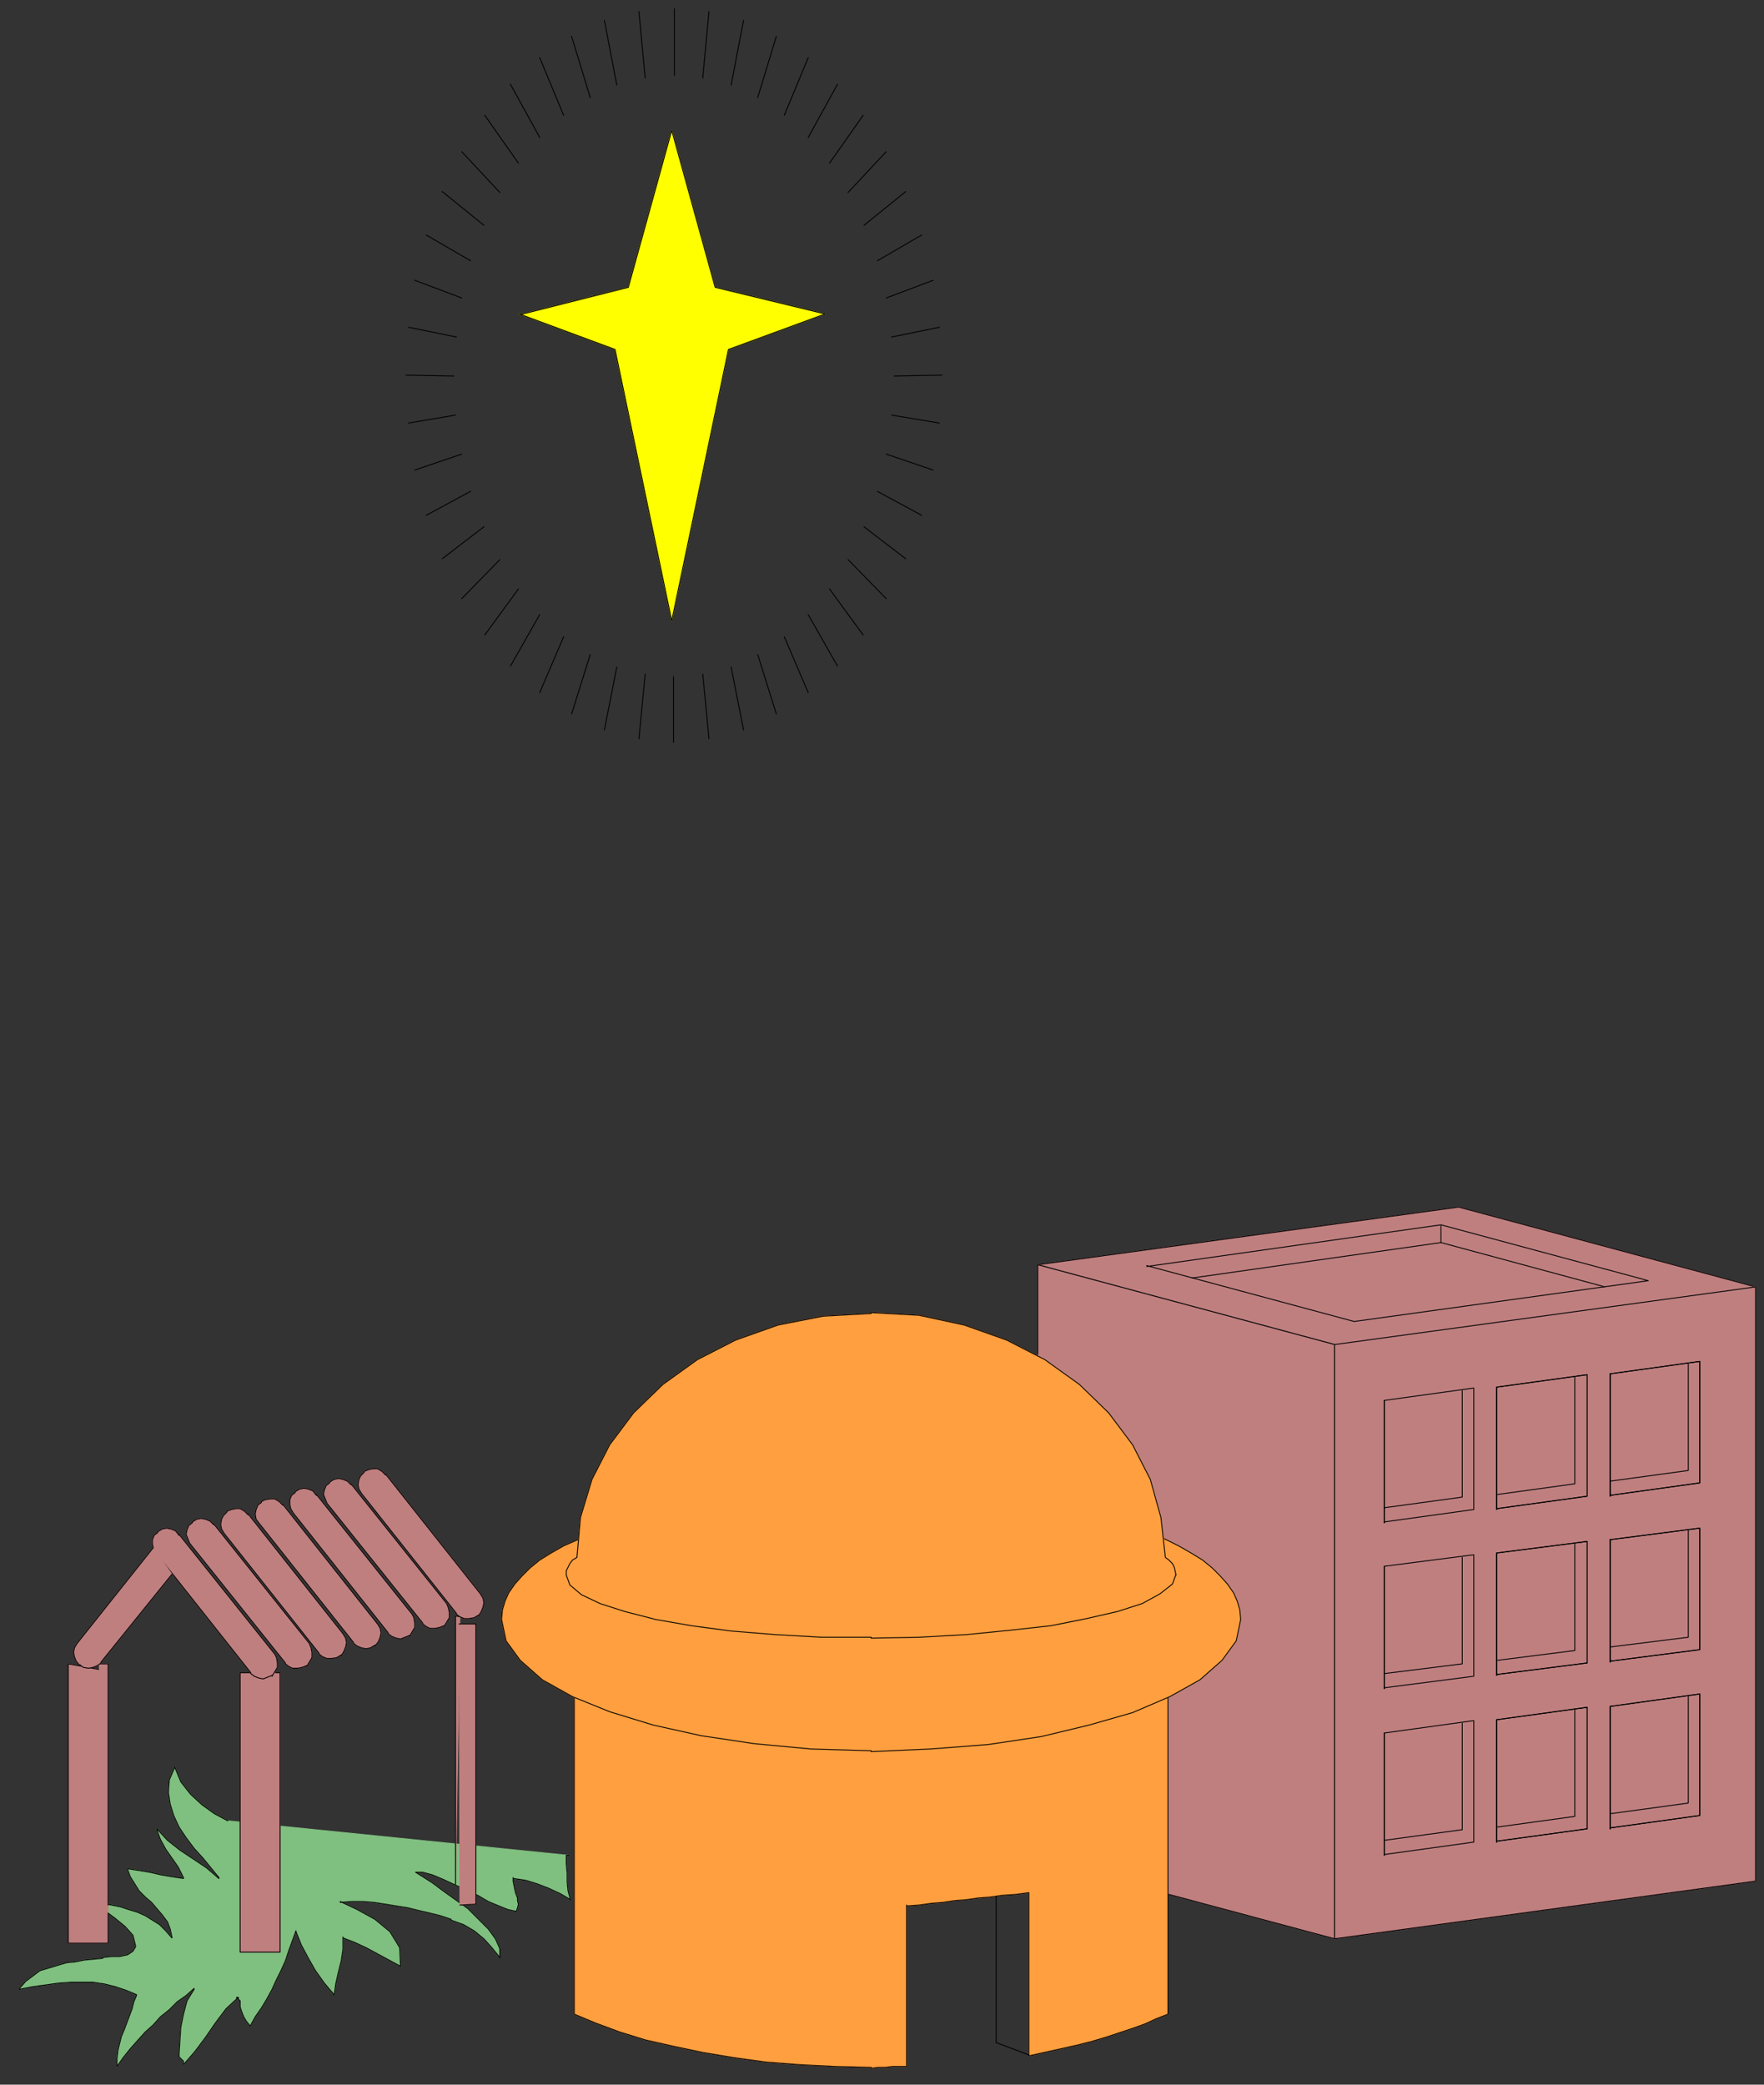 <?xml version="1.0" encoding="UTF-8" standalone="no"?>
<svg
   xmlns:dc="http://purl.org/dc/elements/1.1/"
   xmlns:cc="http://creativecommons.org/ns#"
   xmlns:rdf="http://www.w3.org/1999/02/22-rdf-syntax-ns#"
   xmlns:svg="http://www.w3.org/2000/svg"
   xmlns="http://www.w3.org/2000/svg"
   xmlns:sodipodi="http://sodipodi.sourceforge.net/DTD/sodipodi-0.dtd"
   xmlns:inkscape="http://www.inkscape.org/namespaces/inkscape"
   version="1.0"
   width="69.85mm"
   height="82.55mm"
   id="svg271"
   sodipodi:docname="N21427.WMF">
  <rect width="100%" height="100%" fill="#333333" stroke="none"/>
  <sodipodi:namedview
     pagecolor="#ffffff"
     bordercolor="#666666"
     borderopacity="1"
     objecttolerance="10"
     gridtolerance="10"
     guidetolerance="10"
     inkscape:pageopacity="0"
     inkscape:pageshadow="2"
     inkscape:window-width="640"
     inkscape:window-height="480"
     id="namedview273" />
  <defs
     id="defs3">
    <pattern
       id="WMFhbasepattern"
       patternUnits="userSpaceOnUse"
       width="6"
       height="6"
       x="0"
       y="0" />
  </defs>
  <path
     style="fill:#7fbf7f;fill-rule:evenodd;fill-opacity:1;stroke:#7fbf7f;stroke-width:0.133px;stroke-linecap:round;stroke-linejoin:round;stroke-miterlimit:4;stroke-dasharray:none;stroke-opacity:1;"
     d="  M 34.086,272.51   L 32.096,271.448   L 30.24,270.121   L 28.515,268.528   L 27.056,266.67   L 26.128,264.413   L 26.128,264.546   L 25.332,266.404   L 25.2,268.263   L 25.465,269.988   L 25.995,271.714   L 26.791,273.439   L 27.852,275.032   L 29.046,276.625   L 30.372,278.085   L 31.566,279.545   L 32.76,281.005   L 32.76,281.138   L 30.903,279.545   L 28.913,278.218   L 26.924,276.891   L 25.067,275.43   L 23.475,273.705   L 23.475,273.838   L 24.006,275.298   L 24.802,276.758   L 25.73,278.085   L 26.659,279.413   L 27.454,281.005   L 27.454,281.138   L 25.73,280.873   L 24.139,280.607   L 22.414,280.209   L 20.823,279.944   L 19.099,279.678   L 19.099,279.811   L 19.497,280.873   L 20.16,281.935   L 20.823,282.997   L 21.751,283.926   L 22.68,284.722   L 23.475,285.651   L 24.271,286.58   L 25.067,287.642   L 25.465,288.704   L 25.73,289.899   L 25.73,290.032   L 24.802,288.97   L 23.873,288.041   L 22.812,287.377   L 21.751,286.713   L 20.558,286.182   L 19.231,285.784   L 18.038,285.386   L 16.711,285.12   L 15.385,284.855   L 14.191,284.589   L 14.191,284.722   L 15.65,285.917   L 17.242,287.111   L 18.701,288.306   L 19.894,289.633   L 20.292,291.226   L 20.292,291.359   L 19.894,292.023   L 19.099,292.554   L 17.905,292.819   L 16.711,292.819   L 15.385,292.952   L 15.385,293.085   L 14.059,293.217   L 12.6,293.35   L 11.274,293.616   L 9.947,293.748   L 8.621,294.147   L 7.295,294.545   L 5.968,294.943   L 4.907,295.739   L 3.846,296.536   L 2.918,297.598   L 2.918,297.73   L 4.907,297.332   L 6.897,297.067   L 8.754,296.801   L 10.61,296.669   L 12.335,296.669   L 13.926,296.669   L 15.65,296.934   L 17.242,297.332   L 18.833,297.863   L 20.425,298.527   L 20.425,298.66   L 20.027,299.589   L 19.762,300.651   L 19.364,301.713   L 18.966,302.774   L 18.568,303.836   L 18.17,304.765   L 17.905,305.827   L 17.64,306.889   L 17.507,308.084   L 17.507,309.146   L 17.507,309.279   L 18.436,307.951   L 19.497,306.624   L 20.558,305.429   L 21.751,304.102   L 22.945,303.04   L 24.006,301.845   L 25.332,300.783   L 26.526,299.589   L 27.852,298.66   L 29.046,297.598   L 29.046,297.73   L 27.985,299.456   L 27.454,301.447   L 27.056,303.438   L 26.924,305.429   L 26.791,307.553   L 26.791,307.686   L 26.791,307.818   L 27.056,308.084   L 27.189,308.217   L 27.454,308.482   L 27.454,308.88   L 27.454,309.013   L 29.179,307.022   L 30.77,304.898   L 32.229,302.774   L 33.821,300.651   L 35.677,298.925   L 35.677,299.058   L 35.545,298.925   L 35.545,298.925   L 35.545,298.925   L 35.412,298.925   L 35.412,298.925   L 35.412,299.058   L 35.545,299.058   L 35.677,299.191   L 35.81,299.323   L 35.943,299.456   L 35.943,299.589   L 35.943,299.721   L 35.943,300.385   L 36.208,301.182   L 36.473,301.845   L 36.871,302.509   L 37.402,303.173   L 37.402,303.305   L 38.197,301.845   L 39.126,300.518   L 39.922,299.191   L 40.717,297.73   L 41.381,296.27   L 42.044,294.943   L 42.707,293.483   L 43.237,291.89   L 43.768,290.43   L 44.298,288.97   L 44.298,289.102   L 45.094,291.094   L 46.155,293.085   L 47.216,294.943   L 48.543,296.801   L 50.001,298.527   L 50.001,298.66   L 50.267,296.801   L 50.665,295.076   L 51.062,293.483   L 51.328,291.757   L 51.328,289.899   L 51.328,290.032   L 53.052,290.695   L 54.776,291.492   L 56.5,292.421   L 58.224,293.35   L 59.949,294.279   L 59.949,294.412   L 59.816,291.492   L 58.357,289.102   L 56.102,287.244   L 53.45,285.784   L 50.93,284.589   L 50.93,284.722   L 52.654,284.589   L 54.246,284.589   L 55.97,284.722   L 57.694,284.988   L 59.286,285.253   L 61.01,285.519   L 62.601,285.917   L 64.325,286.315   L 65.917,286.713   L 67.509,287.244   L 67.509,287.377   L 69.365,288.041   L 70.957,288.97   L 72.416,290.164   L 73.61,291.492   L 74.803,292.952   L 74.803,293.085   L 74.803,291.624   L 74.14,290.164   L 73.079,288.704   L 71.62,287.244   L 70.029,285.651   L 68.172,284.324   L 66.315,282.997   L 64.723,281.802   L 63.264,280.873   L 62.203,280.209   L 62.203,280.209   L 63.264,280.209   L 64.723,280.607   L 66.315,281.271   L 68.039,282.067   L 69.763,282.864   L 71.487,283.66   L 73.079,284.589   L 74.671,285.253   L 75.997,285.784   L 77.191,286.05   L 77.191,286.182   L 77.323,285.917   L 77.456,285.519   L 77.588,284.988   L 77.456,284.457   L 77.456,283.926   L 77.456,284.058   L 77.191,283.395   L 77.058,282.864   L 76.925,282.2   L 76.793,281.536   L 76.793,281.005   L 76.793,281.138   L 78.649,281.404   L 80.374,281.935   L 82.098,282.598   L 83.822,283.395   L 85.414,284.324   L 85.414,284.457   L 85.016,282.997   L 84.883,281.669   L 84.883,280.342   L 84.75,279.014   L 84.75,277.687   L 84.75,277.82   L 84.75,277.687   L 84.883,277.687   L 85.016,277.687   L 85.016,277.687   L 85.148,277.687  z "
     id="path5" />
  <path
     style="fill:none;stroke:#000000;stroke-width:0.133px;stroke-linecap:round;stroke-linejoin:round;stroke-miterlimit:4;stroke-dasharray:none;stroke-opacity:1;"
     d="  M 34.086,272.51   L 32.096,271.448   L 30.24,270.121   L 28.515,268.528   L 27.056,266.67   L 26.128,264.413   L 26.128,264.546   L 25.332,266.404   L 25.2,268.263   L 25.465,269.988   L 25.995,271.714   L 26.791,273.439   L 27.852,275.032   L 29.046,276.625   L 30.372,278.085   L 31.566,279.545   L 32.76,281.005   L 32.76,281.138   L 30.903,279.545   L 28.913,278.218   L 26.924,276.891   L 25.067,275.43   L 23.475,273.705   L 23.475,273.838   L 24.006,275.298   L 24.802,276.758   L 25.73,278.085   L 26.659,279.413   L 27.454,281.005   L 27.454,281.138   L 25.73,280.873   L 24.139,280.607   L 22.414,280.209   L 20.823,279.944   L 19.099,279.678   L 19.099,279.811   L 19.497,280.873   L 20.16,281.935   L 20.823,282.997   L 21.751,283.926   L 22.68,284.722   L 23.475,285.651   L 24.271,286.58   L 25.067,287.642   L 25.465,288.704   L 25.73,289.899   L 25.73,290.032   L 24.802,288.97   L 23.873,288.041   L 22.812,287.377   L 21.751,286.713   L 20.558,286.182   L 19.231,285.784   L 18.038,285.386   L 16.711,285.12   L 15.385,284.855   L 14.191,284.589   L 14.191,284.722   L 15.65,285.917   L 17.242,287.111   L 18.701,288.306   L 19.894,289.633   L 20.292,291.226   L 20.292,291.359   L 19.894,292.023   L 19.099,292.554   L 17.905,292.819   L 16.711,292.819   L 15.385,292.952   L 15.385,293.085   L 14.059,293.217   L 12.6,293.35   L 11.274,293.616   L 9.947,293.748   L 8.621,294.147   L 7.295,294.545   L 5.968,294.943   L 4.907,295.739   L 3.846,296.536   L 2.918,297.598   L 2.918,297.73   L 4.907,297.332   L 6.897,297.067   L 8.754,296.801   L 10.61,296.669   L 12.335,296.669   L 13.926,296.669   L 15.65,296.934   L 17.242,297.332   L 18.833,297.863   L 20.425,298.527   L 20.425,298.66   L 20.027,299.589   L 19.762,300.651   L 19.364,301.713   L 18.966,302.774   L 18.568,303.836   L 18.17,304.765   L 17.905,305.827   L 17.64,306.889   L 17.507,308.084   L 17.507,309.146   L 17.507,309.279   L 18.436,307.951   L 19.497,306.624   L 20.558,305.429   L 21.751,304.102   L 22.945,303.04   L 24.006,301.845   L 25.332,300.783   L 26.526,299.589   L 27.852,298.66   L 29.046,297.598   L 29.046,297.73   L 27.985,299.456   L 27.454,301.447   L 27.056,303.438   L 26.924,305.429   L 26.791,307.553   L 26.791,307.686   L 26.791,307.818   L 27.056,308.084   L 27.189,308.217   L 27.454,308.482   L 27.454,308.88   L 27.454,309.013   L 29.179,307.022   L 30.77,304.898   L 32.229,302.774   L 33.821,300.651   L 35.677,298.925   L 35.677,299.058   L 35.545,298.925   L 35.545,298.925   L 35.545,298.925   L 35.412,298.925   L 35.412,298.925   L 35.412,299.058   L 35.545,299.058   L 35.677,299.191   L 35.81,299.323   L 35.943,299.456   L 35.943,299.589   L 35.943,299.721   L 35.943,300.385   L 36.208,301.182   L 36.473,301.845   L 36.871,302.509   L 37.402,303.173   L 37.402,303.305   L 38.197,301.845   L 39.126,300.518   L 39.922,299.191   L 40.717,297.73   L 41.381,296.27   L 42.044,294.943   L 42.707,293.483   L 43.237,291.89   L 43.768,290.43   L 44.298,288.97   L 44.298,289.102   L 45.094,291.094   L 46.155,293.085   L 47.216,294.943   L 48.543,296.801   L 50.001,298.527   L 50.001,298.66   L 50.267,296.801   L 50.665,295.076   L 51.062,293.483   L 51.328,291.757   L 51.328,289.899   L 51.328,290.032   L 53.052,290.695   L 54.776,291.492   L 56.5,292.421   L 58.224,293.35   L 59.949,294.279   L 59.949,294.412   L 59.816,291.492   L 58.357,289.102   L 56.102,287.244   L 53.45,285.784   L 50.93,284.589   L 50.93,284.722   L 52.654,284.589   L 54.246,284.589   L 55.97,284.722   L 57.694,284.988   L 59.286,285.253   L 61.01,285.519   L 62.601,285.917   L 64.325,286.315   L 65.917,286.713   L 67.509,287.244   L 67.509,287.377   L 69.365,288.041   L 70.957,288.97   L 72.416,290.164   L 73.61,291.492   L 74.803,292.952   L 74.803,293.085   L 74.803,291.624   L 74.14,290.164   L 73.079,288.704   L 71.62,287.244   L 70.029,285.651   L 68.172,284.324   L 66.315,282.997   L 64.723,281.802   L 63.264,280.873   L 62.203,280.209   L 62.203,280.209   L 63.264,280.209   L 64.723,280.607   L 66.315,281.271   L 68.039,282.067   L 69.763,282.864   L 71.487,283.66   L 73.079,284.589   L 74.671,285.253   L 75.997,285.784   L 77.191,286.05   L 77.191,286.182   L 77.323,285.917   L 77.456,285.519   L 77.588,284.988   L 77.456,284.457   L 77.456,283.926   L 77.456,284.058   L 77.191,283.395   L 77.058,282.864   L 76.925,282.2   L 76.793,281.536   L 76.793,281.005   L 76.793,281.138   L 78.649,281.404   L 80.374,281.935   L 82.098,282.598   L 83.822,283.395   L 85.414,284.324   L 85.414,284.457   L 85.016,282.997   L 84.883,281.669   L 84.883,280.342   L 84.75,279.014   L 84.75,277.687   L 84.75,277.82   L 84.75,277.687   L 84.883,277.687   L 85.016,277.687   L 85.016,277.687   L 85.148,277.687  "
     id="path7" />
  <path
     style="fill:#bf7f7f;fill-rule:evenodd;fill-opacity:1;stroke:#bf7f7f;stroke-width:0.133px;stroke-linecap:round;stroke-linejoin:round;stroke-miterlimit:4;stroke-dasharray:none;stroke-opacity:1;"
     d="  M 262.74,192.602   L 218.309,180.656   L 155.31,189.284   L 199.74,201.23  z "
     id="path9" />
  <path
     style="fill:none;stroke:#000000;stroke-width:0.133px;stroke-linecap:round;stroke-linejoin:round;stroke-miterlimit:4;stroke-dasharray:none;stroke-opacity:1;"
     d="  M 262.74,192.602   L 218.309,180.656   L 155.31,189.284   L 199.74,201.23  "
     id="path11" />
  <path
     style="fill:#bf7f7f;fill-rule:evenodd;fill-opacity:1;stroke:#bf7f7f;stroke-width:0.133px;stroke-linecap:round;stroke-linejoin:round;stroke-miterlimit:4;stroke-dasharray:none;stroke-opacity:1;"
     d="  M 174.939,283.527   L 199.74,290.164   L 199.74,201.23   L 155.31,189.284   L 155.31,202.69  z "
     id="path13" />
  <path
     style="fill:none;stroke:#000000;stroke-width:0.133px;stroke-linecap:round;stroke-linejoin:round;stroke-miterlimit:4;stroke-dasharray:none;stroke-opacity:1;"
     d="  M 174.939,283.527   L 199.74,290.164   L 199.74,201.23   L 155.31,189.284   L 155.31,202.69  "
     id="path15" />
  <path
     style="fill:#ff9f3f;fill-rule:evenodd;fill-opacity:1;stroke:#ff9f3f;stroke-width:0.133px;stroke-linecap:round;stroke-linejoin:round;stroke-miterlimit:4;stroke-dasharray:none;stroke-opacity:1;"
     d="  M 85.944,254.192   L 85.944,301.447   L 85.944,301.447   L 89.127,302.774   L 92.708,304.102   L 96.555,305.296   L 100.666,306.226   L 105.043,307.155   L 109.817,307.951   L 114.592,308.615   L 119.765,309.013   L 124.937,309.279   L 130.375,309.411   L 130.375,309.544   L 131.436,309.411   L 132.497,309.411   L 133.558,309.279   L 134.619,309.279   L 135.68,309.279   L 135.68,285.12   L 135.68,285.253   L 137.537,285.12   L 139.394,284.855   L 141.118,284.722   L 142.842,284.457   L 144.566,284.324   L 146.423,284.058   L 148.148,283.926   L 150.004,283.66   L 151.994,283.527   L 153.983,283.262   L 153.983,307.553   L 153.983,307.686   L 156.371,307.155   L 158.758,306.624   L 161.145,306.093   L 163.267,305.562   L 165.522,304.898   L 167.511,304.235   L 169.501,303.571   L 171.358,302.907   L 173.082,302.111   L 174.806,301.447   L 174.806,254.06  z "
     id="path17" />
  <path
     style="fill:none;stroke:#000000;stroke-width:0.133px;stroke-linecap:round;stroke-linejoin:round;stroke-miterlimit:4;stroke-dasharray:none;stroke-opacity:1;"
     d="  M 85.944,254.192   L 85.944,301.447   L 85.944,301.447   L 89.127,302.774   L 92.708,304.102   L 96.555,305.296   L 100.666,306.226   L 105.043,307.155   L 109.817,307.951   L 114.592,308.615   L 119.765,309.013   L 124.937,309.279   L 130.375,309.411   L 130.375,309.544   L 131.436,309.411   L 132.497,309.411   L 133.558,309.279   L 134.619,309.279   L 135.68,309.279   L 135.68,285.12   L 135.68,285.253   L 137.537,285.12   L 139.394,284.855   L 141.118,284.722   L 142.842,284.457   L 144.566,284.324   L 146.423,284.058   L 148.148,283.926   L 150.004,283.66   L 151.994,283.527   L 153.983,283.262   L 153.983,307.553   L 153.983,307.686   L 156.371,307.155   L 158.758,306.624   L 161.145,306.093   L 163.267,305.562   L 165.522,304.898   L 167.511,304.235   L 169.501,303.571   L 171.358,302.907   L 173.082,302.111   L 174.806,301.447   L 174.806,254.06  "
     id="path19" />
  <path
     style="fill:#ff9f3f;fill-rule:evenodd;fill-opacity:1;stroke:#ff9f3f;stroke-width:0.133px;stroke-linecap:round;stroke-linejoin:round;stroke-miterlimit:4;stroke-dasharray:none;stroke-opacity:1;"
     d="  M 86.475,230.432   L 84.353,231.362   L 82.496,232.424   L 80.772,233.485   L 79.313,234.68   L 78.119,235.875   L 77.058,237.069   L 76.13,238.397   L 75.599,239.591   L 75.201,240.919   L 75.068,242.379   L 75.068,242.379   L 75.732,245.565   L 77.854,248.485   L 81.169,251.405   L 85.679,253.927   L 91.249,256.184   L 97.748,258.175   L 104.91,259.767   L 112.868,260.962   L 121.356,261.759   L 130.375,262.024   L 130.375,262.157   L 139.261,261.759   L 147.882,261.095   L 155.84,259.9   L 163.002,258.175   L 169.501,256.316   L 175.071,253.927   L 179.581,251.405   L 182.897,248.485   L 185.019,245.565   L 185.682,242.379   L 185.682,242.379   L 185.549,240.919   L 185.151,239.591   L 184.621,238.397   L 183.692,237.069   L 182.631,235.875   L 181.438,234.68   L 179.979,233.485   L 178.254,232.424   L 176.398,231.362   L 174.276,230.3  z "
     id="path21" />
  <path
     style="fill:none;stroke:#000000;stroke-width:0.133px;stroke-linecap:round;stroke-linejoin:round;stroke-miterlimit:4;stroke-dasharray:none;stroke-opacity:1;"
     d="  M 86.475,230.432   L 84.353,231.362   L 82.496,232.424   L 80.772,233.485   L 79.313,234.68   L 78.119,235.875   L 77.058,237.069   L 76.13,238.397   L 75.599,239.591   L 75.201,240.919   L 75.068,242.379   L 75.068,242.379   L 75.732,245.565   L 77.854,248.485   L 81.169,251.405   L 85.679,253.927   L 91.249,256.184   L 97.748,258.175   L 104.91,259.767   L 112.868,260.962   L 121.356,261.759   L 130.375,262.024   L 130.375,262.157   L 139.261,261.759   L 147.882,261.095   L 155.84,259.9   L 163.002,258.175   L 169.501,256.316   L 175.071,253.927   L 179.581,251.405   L 182.897,248.485   L 185.019,245.565   L 185.682,242.379   L 185.682,242.379   L 185.549,240.919   L 185.151,239.591   L 184.621,238.397   L 183.692,237.069   L 182.631,235.875   L 181.438,234.68   L 179.979,233.485   L 178.254,232.424   L 176.398,231.362   L 174.276,230.3  "
     id="path23" />
  <path
     style="fill:#bf7f7f;fill-rule:evenodd;fill-opacity:1;stroke:#bf7f7f;stroke-width:0.133px;stroke-linecap:round;stroke-linejoin:round;stroke-miterlimit:4;stroke-dasharray:none;stroke-opacity:1;"
     d="  M 199.74,290.164   L 199.74,201.23   L 262.74,192.602   L 262.74,281.536   L 199.74,290.164  z "
     id="path25" />
  <path
     style="fill:none;stroke:#000000;stroke-width:0.133px;stroke-linecap:round;stroke-linejoin:round;stroke-miterlimit:4;stroke-dasharray:none;stroke-opacity:1;"
     d="  M 199.74,290.164   L 199.74,201.23   L 262.74,192.602   L 262.74,281.536   L 199.74,290.164  "
     id="path27" />
  <path
     style="fill:none;stroke:#000000;stroke-width:0.133px;stroke-linecap:round;stroke-linejoin:round;stroke-miterlimit:4;stroke-dasharray:none;stroke-opacity:1;"
     d="  M 178.387,191.275   L 215.656,185.965   L 240.193,192.602  "
     id="path29" />
  <path
     style="fill:none;stroke:#000000;stroke-width:0.133px;stroke-linecap:round;stroke-linejoin:round;stroke-miterlimit:4;stroke-dasharray:none;stroke-opacity:1;"
     d="  M 171.623,189.549   L 215.656,183.311   L 246.691,191.673   L 202.658,197.779   L 171.623,189.417  "
     id="path31" />
  <path
     style="fill:none;stroke:#000000;stroke-width:0.133px;stroke-linecap:round;stroke-linejoin:round;stroke-miterlimit:4;stroke-dasharray:none;stroke-opacity:1;"
     d="  M 215.656,183.443   L 215.656,185.965  "
     id="path33" />
  <path
     style="fill:none;stroke:#000000;stroke-width:0.133px;stroke-linecap:round;stroke-linejoin:round;stroke-miterlimit:4;stroke-dasharray:none;stroke-opacity:1;"
     d="  M 207.168,227.91   L 207.168,209.593  "
     id="path35" />
  <path
     style="fill:none;stroke:#000000;stroke-width:0.133px;stroke-linecap:round;stroke-linejoin:round;stroke-miterlimit:4;stroke-dasharray:none;stroke-opacity:1;"
     d="  M 207.168,227.91   L 207.168,209.593   L 220.563,207.734   L 220.563,225.919   L 207.168,227.778  "
     id="path37" />
  <path
     style="fill:none;stroke:#000000;stroke-width:0.133px;stroke-linecap:round;stroke-linejoin:round;stroke-miterlimit:4;stroke-dasharray:none;stroke-opacity:1;"
     d="  M 224.012,225.919   L 224.012,207.602  "
     id="path39" />
  <path
     style="fill:none;stroke:#000000;stroke-width:0.133px;stroke-linecap:round;stroke-linejoin:round;stroke-miterlimit:4;stroke-dasharray:none;stroke-opacity:1;"
     d="  M 224.012,225.919   L 224.012,207.602   L 237.54,205.743   L 237.54,223.928   L 224.012,225.787  "
     id="path41" />
  <path
     style="fill:none;stroke:#000000;stroke-width:0.133px;stroke-linecap:round;stroke-linejoin:round;stroke-miterlimit:4;stroke-dasharray:none;stroke-opacity:1;"
     d="  M 240.988,223.928   L 240.988,205.611  "
     id="path43" />
  <path
     style="fill:none;stroke:#000000;stroke-width:0.133px;stroke-linecap:round;stroke-linejoin:round;stroke-miterlimit:4;stroke-dasharray:none;stroke-opacity:1;"
     d="  M 240.988,223.928   L 240.988,205.611   L 254.384,203.752   L 254.384,221.937   L 240.988,223.796  "
     id="path45" />
  <path
     style="fill:none;stroke:#000000;stroke-width:0.133px;stroke-linecap:round;stroke-linejoin:round;stroke-miterlimit:4;stroke-dasharray:none;stroke-opacity:1;"
     d="  M 218.839,208.133   L 218.839,224.061   L 207.168,225.654  "
     id="path47" />
  <path
     style="fill:none;stroke:#000000;stroke-width:0.133px;stroke-linecap:round;stroke-linejoin:round;stroke-miterlimit:4;stroke-dasharray:none;stroke-opacity:1;"
     d="  M 224.012,225.919   L 224.012,207.602  "
     id="path49" />
  <path
     style="fill:none;stroke:#000000;stroke-width:0.133px;stroke-linecap:round;stroke-linejoin:round;stroke-miterlimit:4;stroke-dasharray:none;stroke-opacity:1;"
     d="  M 224.012,225.919   L 224.012,207.602   L 237.54,205.743   L 237.54,223.928   L 224.012,225.787  "
     id="path51" />
  <path
     style="fill:none;stroke:#000000;stroke-width:0.133px;stroke-linecap:round;stroke-linejoin:round;stroke-miterlimit:4;stroke-dasharray:none;stroke-opacity:1;"
     d="  M 235.683,206.141   L 235.683,222.07   L 224.144,223.663  "
     id="path53" />
  <path
     style="fill:none;stroke:#000000;stroke-width:0.133px;stroke-linecap:round;stroke-linejoin:round;stroke-miterlimit:4;stroke-dasharray:none;stroke-opacity:1;"
     d="  M 240.988,223.928   L 240.988,205.611  "
     id="path55" />
  <path
     style="fill:none;stroke:#000000;stroke-width:0.133px;stroke-linecap:round;stroke-linejoin:round;stroke-miterlimit:4;stroke-dasharray:none;stroke-opacity:1;"
     d="  M 240.988,223.928   L 240.988,205.611   L 254.384,203.752   L 254.384,221.937   L 240.988,223.796  "
     id="path57" />
  <path
     style="fill:none;stroke:#000000;stroke-width:0.133px;stroke-linecap:round;stroke-linejoin:round;stroke-miterlimit:4;stroke-dasharray:none;stroke-opacity:1;"
     d="  M 252.66,204.15   L 252.66,220.079   L 240.988,221.672  "
     id="path59" />
  <path
     style="fill:none;stroke:#000000;stroke-width:0.133px;stroke-linecap:round;stroke-linejoin:round;stroke-miterlimit:4;stroke-dasharray:none;stroke-opacity:1;"
     d="  M 207.168,252.732   L 207.168,234.415  "
     id="path61" />
  <path
     style="fill:none;stroke:#000000;stroke-width:0.133px;stroke-linecap:round;stroke-linejoin:round;stroke-miterlimit:4;stroke-dasharray:none;stroke-opacity:1;"
     d="  M 207.168,252.732   L 207.168,234.415   L 220.563,232.689   L 220.563,250.874   L 207.168,252.6  "
     id="path63" />
  <path
     style="fill:none;stroke:#000000;stroke-width:0.133px;stroke-linecap:round;stroke-linejoin:round;stroke-miterlimit:4;stroke-dasharray:none;stroke-opacity:1;"
     d="  M 224.012,250.741   L 224.012,232.424  "
     id="path65" />
  <path
     style="fill:none;stroke:#000000;stroke-width:0.133px;stroke-linecap:round;stroke-linejoin:round;stroke-miterlimit:4;stroke-dasharray:none;stroke-opacity:1;"
     d="  M 224.012,250.741   L 224.012,232.424   L 237.54,230.698   L 237.54,248.883   L 224.012,250.609  "
     id="path67" />
  <path
     style="fill:none;stroke:#000000;stroke-width:0.133px;stroke-linecap:round;stroke-linejoin:round;stroke-miterlimit:4;stroke-dasharray:none;stroke-opacity:1;"
     d="  M 240.988,248.75   L 240.988,230.432  "
     id="path69" />
  <path
     style="fill:none;stroke:#000000;stroke-width:0.133px;stroke-linecap:round;stroke-linejoin:round;stroke-miterlimit:4;stroke-dasharray:none;stroke-opacity:1;"
     d="  M 240.988,248.75   L 240.988,230.432   L 254.384,228.707   L 254.384,246.892   L 240.988,248.618  "
     id="path71" />
  <path
     style="fill:none;stroke:#000000;stroke-width:0.133px;stroke-linecap:round;stroke-linejoin:round;stroke-miterlimit:4;stroke-dasharray:none;stroke-opacity:1;"
     d="  M 218.839,233.087   L 218.839,249.016   L 207.168,250.476  "
     id="path73" />
  <path
     style="fill:none;stroke:#000000;stroke-width:0.133px;stroke-linecap:round;stroke-linejoin:round;stroke-miterlimit:4;stroke-dasharray:none;stroke-opacity:1;"
     d="  M 224.012,250.741   L 224.012,232.424  "
     id="path75" />
  <path
     style="fill:none;stroke:#000000;stroke-width:0.133px;stroke-linecap:round;stroke-linejoin:round;stroke-miterlimit:4;stroke-dasharray:none;stroke-opacity:1;"
     d="  M 224.012,250.741   L 224.012,232.424   L 237.54,230.698   L 237.54,248.883   L 224.012,250.609  "
     id="path77" />
  <path
     style="fill:none;stroke:#000000;stroke-width:0.133px;stroke-linecap:round;stroke-linejoin:round;stroke-miterlimit:4;stroke-dasharray:none;stroke-opacity:1;"
     d="  M 235.683,231.096   L 235.683,247.025   L 224.144,248.485  "
     id="path79" />
  <path
     style="fill:none;stroke:#000000;stroke-width:0.133px;stroke-linecap:round;stroke-linejoin:round;stroke-miterlimit:4;stroke-dasharray:none;stroke-opacity:1;"
     d="  M 240.988,248.75   L 240.988,230.432  "
     id="path81" />
  <path
     style="fill:none;stroke:#000000;stroke-width:0.133px;stroke-linecap:round;stroke-linejoin:round;stroke-miterlimit:4;stroke-dasharray:none;stroke-opacity:1;"
     d="  M 240.988,248.75   L 240.988,230.432   L 254.384,228.707   L 254.384,246.892   L 240.988,248.618  "
     id="path83" />
  <path
     style="fill:none;stroke:#000000;stroke-width:0.133px;stroke-linecap:round;stroke-linejoin:round;stroke-miterlimit:4;stroke-dasharray:none;stroke-opacity:1;"
     d="  M 252.66,229.105   L 252.66,245.034   L 240.988,246.494  "
     id="path85" />
  <path
     style="fill:none;stroke:#000000;stroke-width:0.133px;stroke-linecap:round;stroke-linejoin:round;stroke-miterlimit:4;stroke-dasharray:none;stroke-opacity:1;"
     d="  M 207.168,277.687   L 207.168,259.369  "
     id="path87" />
  <path
     style="fill:none;stroke:#000000;stroke-width:0.133px;stroke-linecap:round;stroke-linejoin:round;stroke-miterlimit:4;stroke-dasharray:none;stroke-opacity:1;"
     d="  M 207.168,277.687   L 207.168,259.369   L 220.563,257.511   L 220.563,275.696   L 207.168,277.554  "
     id="path89" />
  <path
     style="fill:none;stroke:#000000;stroke-width:0.133px;stroke-linecap:round;stroke-linejoin:round;stroke-miterlimit:4;stroke-dasharray:none;stroke-opacity:1;"
     d="  M 224.012,275.696   L 224.012,257.378  "
     id="path91" />
  <path
     style="fill:none;stroke:#000000;stroke-width:0.133px;stroke-linecap:round;stroke-linejoin:round;stroke-miterlimit:4;stroke-dasharray:none;stroke-opacity:1;"
     d="  M 224.012,275.696   L 224.012,257.378   L 237.54,255.52   L 237.54,273.705   L 224.012,275.563  "
     id="path93" />
  <path
     style="fill:none;stroke:#000000;stroke-width:0.133px;stroke-linecap:round;stroke-linejoin:round;stroke-miterlimit:4;stroke-dasharray:none;stroke-opacity:1;"
     d="  M 240.988,273.705   L 240.988,255.387  "
     id="path95" />
  <path
     style="fill:none;stroke:#000000;stroke-width:0.133px;stroke-linecap:round;stroke-linejoin:round;stroke-miterlimit:4;stroke-dasharray:none;stroke-opacity:1;"
     d="  M 240.988,273.705   L 240.988,255.387   L 254.384,253.529   L 254.384,271.714   L 240.988,273.572  "
     id="path97" />
  <path
     style="fill:none;stroke:#000000;stroke-width:0.133px;stroke-linecap:round;stroke-linejoin:round;stroke-miterlimit:4;stroke-dasharray:none;stroke-opacity:1;"
     d="  M 218.839,257.909   L 218.839,273.838   L 207.168,275.43  "
     id="path99" />
  <path
     style="fill:none;stroke:#000000;stroke-width:0.133px;stroke-linecap:round;stroke-linejoin:round;stroke-miterlimit:4;stroke-dasharray:none;stroke-opacity:1;"
     d="  M 224.012,275.696   L 224.012,257.378  "
     id="path101" />
  <path
     style="fill:none;stroke:#000000;stroke-width:0.133px;stroke-linecap:round;stroke-linejoin:round;stroke-miterlimit:4;stroke-dasharray:none;stroke-opacity:1;"
     d="  M 224.012,275.696   L 224.012,257.378   L 237.54,255.52   L 237.54,273.705   L 224.012,275.563  "
     id="path103" />
  <path
     style="fill:none;stroke:#000000;stroke-width:0.133px;stroke-linecap:round;stroke-linejoin:round;stroke-miterlimit:4;stroke-dasharray:none;stroke-opacity:1;"
     d="  M 235.683,255.918   L 235.683,271.847   L 224.144,273.439  "
     id="path105" />
  <path
     style="fill:none;stroke:#000000;stroke-width:0.133px;stroke-linecap:round;stroke-linejoin:round;stroke-miterlimit:4;stroke-dasharray:none;stroke-opacity:1;"
     d="  M 240.988,273.705   L 240.988,255.387  "
     id="path107" />
  <path
     style="fill:none;stroke:#000000;stroke-width:0.133px;stroke-linecap:round;stroke-linejoin:round;stroke-miterlimit:4;stroke-dasharray:none;stroke-opacity:1;"
     d="  M 240.988,273.705   L 240.988,255.387   L 254.384,253.529   L 254.384,271.714   L 240.988,273.572  "
     id="path109" />
  <path
     style="fill:none;stroke:#000000;stroke-width:0.133px;stroke-linecap:round;stroke-linejoin:round;stroke-miterlimit:4;stroke-dasharray:none;stroke-opacity:1;"
     d="  M 252.66,253.927   L 252.66,269.856   L 240.988,271.448  "
     id="path111" />
  <path
     style="fill:#ff9f3f;fill-rule:evenodd;fill-opacity:1;stroke:#ff9f3f;stroke-width:0.133px;stroke-linecap:round;stroke-linejoin:round;stroke-miterlimit:4;stroke-dasharray:none;stroke-opacity:1;"
     d="  M 86.342,233.087   L 85.679,233.485   L 85.281,234.016   L 85.016,234.547   L 84.75,235.078   L 84.75,235.609   L 84.75,235.742   L 85.281,237.202   L 87.005,238.662   L 89.79,239.99   L 93.504,241.184   L 98.146,242.379   L 103.451,243.308   L 109.42,244.104   L 115.918,244.635   L 122.948,245.034   L 130.375,245.034   L 130.375,245.166   L 137.67,245.034   L 144.699,244.635   L 151.331,243.972   L 157.299,243.308   L 162.604,242.246   L 167.246,241.184   L 170.96,239.99   L 173.612,238.529   L 175.469,237.069   L 176,235.609   L 176,235.742   L 175.867,235.078   L 175.735,234.547   L 175.469,234.016   L 174.939,233.485   L 174.408,233.087   L 174.408,233.087   L 173.745,227.114   L 172.154,221.406   L 169.501,216.23   L 165.92,211.451   L 161.543,207.203   L 156.371,203.487   L 150.667,200.566   L 144.301,198.31   L 137.537,196.85   L 130.375,196.452   L 130.375,196.584   L 123.213,196.983   L 116.449,198.31   L 110.083,200.566   L 104.38,203.487   L 99.207,207.203   L 94.83,211.451   L 91.249,216.23   L 88.597,221.406   L 86.873,227.114   L 86.342,233.087  z "
     id="path113" />
  <path
     style="fill:none;stroke:#000000;stroke-width:0.133px;stroke-linecap:round;stroke-linejoin:round;stroke-miterlimit:4;stroke-dasharray:none;stroke-opacity:1;"
     d="  M 86.342,233.087   L 85.679,233.485   L 85.281,234.016   L 85.016,234.547   L 84.75,235.078   L 84.75,235.609   L 84.75,235.742   L 85.281,237.202   L 87.005,238.662   L 89.79,239.99   L 93.504,241.184   L 98.146,242.379   L 103.451,243.308   L 109.42,244.104   L 115.918,244.635   L 122.948,245.034   L 130.375,245.034   L 130.375,245.166   L 137.67,245.034   L 144.699,244.635   L 151.331,243.972   L 157.299,243.308   L 162.604,242.246   L 167.246,241.184   L 170.96,239.99   L 173.612,238.529   L 175.469,237.069   L 176,235.609   L 176,235.742   L 175.867,235.078   L 175.735,234.547   L 175.469,234.016   L 174.939,233.485   L 174.408,233.087   L 174.408,233.087   L 173.745,227.114   L 172.154,221.406   L 169.501,216.23   L 165.92,211.451   L 161.543,207.203   L 156.371,203.487   L 150.667,200.566   L 144.301,198.31   L 137.537,196.85   L 130.375,196.452   L 130.375,196.584   L 123.213,196.983   L 116.449,198.31   L 110.083,200.566   L 104.38,203.487   L 99.207,207.203   L 94.83,211.451   L 91.249,216.23   L 88.597,221.406   L 86.873,227.114   L 86.342,233.087  "
     id="path115" />
  <path
     style="fill:none;stroke:#000000;stroke-width:0.133px;stroke-linecap:round;stroke-linejoin:round;stroke-miterlimit:4;stroke-dasharray:none;stroke-opacity:1;"
     d="  M 149.076,283.926   L 149.076,305.695   L 153.983,307.553  "
     id="path117" />
  <path
     style="fill:#bf7f7f;fill-rule:evenodd;fill-opacity:1;stroke:#bf7f7f;stroke-width:0.133px;stroke-linecap:round;stroke-linejoin:round;stroke-miterlimit:4;stroke-dasharray:none;stroke-opacity:1;"
     d="  M 37.534,250.343   L 35.943,250.343   L 35.943,292.155   L 41.911,292.155   L 41.911,250.343   L 41.248,250.343  z "
     id="path119" />
  <path
     style="fill:none;stroke:#000000;stroke-width:0.133px;stroke-linecap:round;stroke-linejoin:round;stroke-miterlimit:4;stroke-dasharray:none;stroke-opacity:1;"
     d="  M 37.534,250.343   L 35.943,250.343   L 35.943,292.155   L 41.911,292.155   L 41.911,250.343   L 41.248,250.343  "
     id="path121" />
  <path
     style="fill:#bf7f7f;fill-rule:evenodd;fill-opacity:1;stroke:#bf7f7f;stroke-width:0.133px;stroke-linecap:round;stroke-linejoin:round;stroke-miterlimit:4;stroke-dasharray:none;stroke-opacity:1;"
     d="  M 68.835,241.981   L 68.172,241.848   L 68.172,282.067  z "
     id="path123" />
  <path
     style="fill:none;stroke:#000000;stroke-width:0.133px;stroke-linecap:round;stroke-linejoin:round;stroke-miterlimit:4;stroke-dasharray:none;stroke-opacity:1;"
     d="  M 68.835,241.981   L 68.172,241.848   L 68.172,282.067  "
     id="path125" />
  <path
     style="fill:#bf7f7f;fill-rule:evenodd;fill-opacity:1;stroke:#bf7f7f;stroke-width:0.133px;stroke-linecap:round;stroke-linejoin:round;stroke-miterlimit:4;stroke-dasharray:none;stroke-opacity:1;"
     d="  M 68.835,285.12   L 71.222,284.988   L 71.222,243.043   L 68.702,243.043  z "
     id="path127" />
  <path
     style="fill:none;stroke:#000000;stroke-width:0.133px;stroke-linecap:round;stroke-linejoin:round;stroke-miterlimit:4;stroke-dasharray:none;stroke-opacity:1;"
     d="  M 68.835,285.12   L 71.222,284.988   L 71.222,243.043   L 68.702,243.043  "
     id="path129" />
  <path
     style="fill:#bf7f7f;fill-rule:evenodd;fill-opacity:1;stroke:#bf7f7f;stroke-width:0.133px;stroke-linecap:round;stroke-linejoin:round;stroke-miterlimit:4;stroke-dasharray:none;stroke-opacity:1;"
     d="  M 16.048,250.078   L 10.212,249.016   L 10.212,290.828   L 16.181,290.828   L 16.181,286.315  z "
     id="path131" />
  <path
     style="fill:none;stroke:#000000;stroke-width:0.133px;stroke-linecap:round;stroke-linejoin:round;stroke-miterlimit:4;stroke-dasharray:none;stroke-opacity:1;"
     d="  M 16.048,250.078   L 10.212,249.016   L 10.212,290.828   L 16.181,290.828   L 16.181,286.315  "
     id="path133" />
  <path
     style="fill:#bf7f7f;fill-rule:evenodd;fill-opacity:1;stroke:#bf7f7f;stroke-width:0.133px;stroke-linecap:round;stroke-linejoin:round;stroke-miterlimit:4;stroke-dasharray:none;stroke-opacity:1;"
     d="  M 16.181,285.12   L 16.181,249.016   L 14.855,249.016  z "
     id="path135" />
  <path
     style="fill:none;stroke:#000000;stroke-width:0.133px;stroke-linecap:round;stroke-linejoin:round;stroke-miterlimit:4;stroke-dasharray:none;stroke-opacity:1;"
     d="  M 16.181,285.12   L 16.181,249.016   L 14.855,249.016  "
     id="path137" />
  <path
     style="fill:#bf7f7f;fill-rule:evenodd;fill-opacity:1;stroke:#bf7f7f;stroke-width:0.133px;stroke-linecap:round;stroke-linejoin:round;stroke-miterlimit:4;stroke-dasharray:none;stroke-opacity:1;"
     d="  M 40.717,250.874   L 41.115,250.21   L 41.513,249.547   L 41.513,248.883   L 41.381,248.087   L 41.115,247.556   L 26.791,229.636   L 26.791,229.769   L 26.261,229.105   L 25.598,228.84   L 24.934,228.707   L 24.271,228.84   L 23.608,229.238   L 23.608,229.238   L 23.608,229.371   L 23.078,229.769   L 22.812,230.432   L 22.812,231.096   L 22.945,231.76   L 23.343,232.424   L 37.534,250.343   L 37.534,250.476   L 38.065,250.874   L 38.728,251.14   L 39.391,251.272   L 40.054,251.007   L 40.717,250.741   L 40.717,250.741  z "
     id="path139" />
  <path
     style="fill:none;stroke:#000000;stroke-width:0.133px;stroke-linecap:round;stroke-linejoin:round;stroke-miterlimit:4;stroke-dasharray:none;stroke-opacity:1;"
     d="  M 40.717,250.874   L 41.115,250.21   L 41.513,249.547   L 41.513,248.883   L 41.381,248.087   L 41.115,247.556   L 26.791,229.636   L 26.791,229.769   L 26.261,229.105   L 25.598,228.84   L 24.934,228.707   L 24.271,228.84   L 23.608,229.238   L 23.608,229.238   L 23.608,229.371   L 23.078,229.769   L 22.812,230.432   L 22.812,231.096   L 22.945,231.76   L 23.343,232.424   L 37.534,250.343   L 37.534,250.476   L 38.065,250.874   L 38.728,251.14   L 39.391,251.272   L 40.054,251.007   L 40.717,250.741   L 40.717,250.741  "
     id="path141" />
  <path
     style="fill:#bf7f7f;fill-rule:evenodd;fill-opacity:1;stroke:#bf7f7f;stroke-width:0.133px;stroke-linecap:round;stroke-linejoin:round;stroke-miterlimit:4;stroke-dasharray:none;stroke-opacity:1;"
     d="  M 45.89,249.414   L 46.288,248.75   L 46.686,248.087   L 46.686,247.29   L 46.553,246.626   L 46.288,245.963   L 31.964,228.043   L 31.964,228.176   L 31.433,227.645   L 30.77,227.379   L 30.107,227.247   L 29.444,227.379   L 28.781,227.778   L 28.781,227.778   L 28.781,227.91   L 28.25,228.309   L 27.985,228.972   L 27.852,229.636   L 28.118,230.3   L 28.383,230.963   L 42.707,248.883   L 42.707,249.016   L 43.237,249.414   L 43.768,249.679   L 44.564,249.679   L 45.227,249.547   L 45.89,249.281   L 45.89,249.281  z "
     id="path143" />
  <path
     style="fill:none;stroke:#000000;stroke-width:0.133px;stroke-linecap:round;stroke-linejoin:round;stroke-miterlimit:4;stroke-dasharray:none;stroke-opacity:1;"
     d="  M 45.89,249.414   L 46.288,248.75   L 46.686,248.087   L 46.686,247.29   L 46.553,246.626   L 46.288,245.963   L 31.964,228.043   L 31.964,228.176   L 31.433,227.645   L 30.77,227.379   L 30.107,227.247   L 29.444,227.379   L 28.781,227.778   L 28.781,227.778   L 28.781,227.91   L 28.25,228.309   L 27.985,228.972   L 27.852,229.636   L 28.118,230.3   L 28.383,230.963   L 42.707,248.883   L 42.707,249.016   L 43.237,249.414   L 43.768,249.679   L 44.564,249.679   L 45.227,249.547   L 45.89,249.281   L 45.89,249.281  "
     id="path145" />
  <path
     style="fill:#bf7f7f;fill-rule:evenodd;fill-opacity:1;stroke:#bf7f7f;stroke-width:0.133px;stroke-linecap:round;stroke-linejoin:round;stroke-miterlimit:4;stroke-dasharray:none;stroke-opacity:1;"
     d="  M 51.062,247.821   L 51.46,247.157   L 51.726,246.494   L 51.858,245.83   L 51.726,245.166   L 51.328,244.503   L 37.136,226.583   L 37.136,226.716   L 36.606,226.185   L 35.943,225.787   L 35.28,225.787   L 34.616,225.919   L 33.953,226.185   L 33.953,226.185   L 33.953,226.318   L 33.423,226.849   L 33.157,227.379   L 33.025,228.176   L 33.157,228.84   L 33.555,229.503   L 47.747,247.423   L 47.747,247.556   L 48.277,247.954   L 48.94,248.219   L 49.604,248.219   L 50.399,248.087   L 51.062,247.688   L 51.062,247.688  z "
     id="path147" />
  <path
     style="fill:none;stroke:#000000;stroke-width:0.133px;stroke-linecap:round;stroke-linejoin:round;stroke-miterlimit:4;stroke-dasharray:none;stroke-opacity:1;"
     d="  M 51.062,247.821   L 51.46,247.157   L 51.726,246.494   L 51.858,245.83   L 51.726,245.166   L 51.328,244.503   L 37.136,226.583   L 37.136,226.716   L 36.606,226.185   L 35.943,225.787   L 35.28,225.787   L 34.616,225.919   L 33.953,226.185   L 33.953,226.185   L 33.953,226.318   L 33.423,226.849   L 33.157,227.379   L 33.025,228.176   L 33.157,228.84   L 33.555,229.503   L 47.747,247.423   L 47.747,247.556   L 48.277,247.954   L 48.94,248.219   L 49.604,248.219   L 50.399,248.087   L 51.062,247.688   L 51.062,247.688  "
     id="path149" />
  <path
     style="fill:#bf7f7f;fill-rule:evenodd;fill-opacity:1;stroke:#bf7f7f;stroke-width:0.133px;stroke-linecap:round;stroke-linejoin:round;stroke-miterlimit:4;stroke-dasharray:none;stroke-opacity:1;"
     d="  M 56.102,246.361   L 56.633,245.697   L 56.898,245.034   L 57.031,244.37   L 56.898,243.706   L 56.5,243.043   L 42.309,225.123   L 42.309,225.256   L 41.778,224.725   L 41.115,224.327   L 40.452,224.327   L 39.656,224.459   L 39.126,224.725   L 39.126,224.725   L 39.126,224.857   L 38.595,225.256   L 38.33,225.919   L 38.197,226.583   L 38.33,227.379   L 38.728,227.91   L 52.919,245.83   L 52.919,245.963   L 53.45,246.361   L 54.113,246.626   L 54.776,246.759   L 55.439,246.626   L 56.102,246.228   L 56.102,246.228  z "
     id="path151" />
  <path
     style="fill:none;stroke:#000000;stroke-width:0.133px;stroke-linecap:round;stroke-linejoin:round;stroke-miterlimit:4;stroke-dasharray:none;stroke-opacity:1;"
     d="  M 56.102,246.361   L 56.633,245.697   L 56.898,245.034   L 57.031,244.37   L 56.898,243.706   L 56.5,243.043   L 42.309,225.123   L 42.309,225.256   L 41.778,224.725   L 41.115,224.327   L 40.452,224.327   L 39.656,224.459   L 39.126,224.725   L 39.126,224.725   L 39.126,224.857   L 38.595,225.256   L 38.33,225.919   L 38.197,226.583   L 38.33,227.379   L 38.728,227.91   L 52.919,245.83   L 52.919,245.963   L 53.45,246.361   L 54.113,246.626   L 54.776,246.759   L 55.439,246.626   L 56.102,246.228   L 56.102,246.228  "
     id="path153" />
  <path
     style="fill:#bf7f7f;fill-rule:evenodd;fill-opacity:1;stroke:#bf7f7f;stroke-width:0.133px;stroke-linecap:round;stroke-linejoin:round;stroke-miterlimit:4;stroke-dasharray:none;stroke-opacity:1;"
     d="  M 61.275,244.901   L 61.673,244.237   L 62.071,243.573   L 62.071,242.91   L 61.938,242.113   L 61.673,241.582   L 47.349,223.663   L 47.349,223.796   L 46.818,223.132   L 46.155,222.866   L 45.492,222.734   L 44.829,222.866   L 44.166,223.265   L 44.166,223.265   L 44.166,223.397   L 43.635,223.796   L 43.37,224.459   L 43.37,225.123   L 43.503,225.787   L 43.9,226.45   L 58.092,244.37   L 58.092,244.503   L 58.622,244.901   L 59.286,245.166   L 59.949,245.299   L 60.612,245.034   L 61.275,244.768   L 61.275,244.768  z "
     id="path155" />
  <path
     style="fill:none;stroke:#000000;stroke-width:0.133px;stroke-linecap:round;stroke-linejoin:round;stroke-miterlimit:4;stroke-dasharray:none;stroke-opacity:1;"
     d="  M 61.275,244.901   L 61.673,244.237   L 62.071,243.573   L 62.071,242.91   L 61.938,242.113   L 61.673,241.582   L 47.349,223.663   L 47.349,223.796   L 46.818,223.132   L 46.155,222.866   L 45.492,222.734   L 44.829,222.866   L 44.166,223.265   L 44.166,223.265   L 44.166,223.397   L 43.635,223.796   L 43.37,224.459   L 43.37,225.123   L 43.503,225.787   L 43.9,226.45   L 58.092,244.37   L 58.092,244.503   L 58.622,244.901   L 59.286,245.166   L 59.949,245.299   L 60.612,245.034   L 61.275,244.768   L 61.275,244.768  "
     id="path157" />
  <path
     style="fill:#bf7f7f;fill-rule:evenodd;fill-opacity:1;stroke:#bf7f7f;stroke-width:0.133px;stroke-linecap:round;stroke-linejoin:round;stroke-miterlimit:4;stroke-dasharray:none;stroke-opacity:1;"
     d="  M 66.448,243.441   L 66.845,242.777   L 67.243,242.113   L 67.243,241.317   L 67.111,240.653   L 66.845,239.99   L 52.521,222.07   L 52.521,222.203   L 51.991,221.672   L 51.328,221.406   L 50.665,221.274   L 50.001,221.406   L 49.338,221.805   L 49.338,221.805   L 49.338,221.937   L 48.808,222.335   L 48.543,222.999   L 48.41,223.663   L 48.675,224.327   L 48.94,224.99   L 63.264,242.91   L 63.264,243.043   L 63.795,243.441   L 64.325,243.706   L 65.121,243.706   L 65.784,243.573   L 66.448,243.308   L 66.448,243.308  z "
     id="path159" />
  <path
     style="fill:none;stroke:#000000;stroke-width:0.133px;stroke-linecap:round;stroke-linejoin:round;stroke-miterlimit:4;stroke-dasharray:none;stroke-opacity:1;"
     d="  M 66.448,243.441   L 66.845,242.777   L 67.243,242.113   L 67.243,241.317   L 67.111,240.653   L 66.845,239.99   L 52.521,222.07   L 52.521,222.203   L 51.991,221.672   L 51.328,221.406   L 50.665,221.274   L 50.001,221.406   L 49.338,221.805   L 49.338,221.805   L 49.338,221.937   L 48.808,222.335   L 48.543,222.999   L 48.41,223.663   L 48.675,224.327   L 48.94,224.99   L 63.264,242.91   L 63.264,243.043   L 63.795,243.441   L 64.325,243.706   L 65.121,243.706   L 65.784,243.573   L 66.448,243.308   L 66.448,243.308  "
     id="path161" />
  <path
     style="fill:#bf7f7f;fill-rule:evenodd;fill-opacity:1;stroke:#bf7f7f;stroke-width:0.133px;stroke-linecap:round;stroke-linejoin:round;stroke-miterlimit:4;stroke-dasharray:none;stroke-opacity:1;"
     d="  M 71.62,241.848   L 72.018,241.184   L 72.283,240.521   L 72.416,239.857   L 72.283,239.193   L 71.885,238.529   L 57.694,220.61   L 57.694,220.743   L 57.163,220.212   L 56.5,219.813   L 55.837,219.813   L 55.174,219.946   L 54.511,220.212   L 54.511,220.212   L 54.511,220.344   L 53.98,220.875   L 53.715,221.406   L 53.582,222.203   L 53.715,222.866   L 54.113,223.53   L 68.304,241.45   L 68.304,241.582   L 68.835,241.981   L 69.498,242.246   L 70.161,242.246   L 70.957,242.113   L 71.62,241.715   L 71.62,241.715  z "
     id="path163" />
  <path
     style="fill:none;stroke:#000000;stroke-width:0.133px;stroke-linecap:round;stroke-linejoin:round;stroke-miterlimit:4;stroke-dasharray:none;stroke-opacity:1;"
     d="  M 71.62,241.848   L 72.018,241.184   L 72.283,240.521   L 72.416,239.857   L 72.283,239.193   L 71.885,238.529   L 57.694,220.61   L 57.694,220.743   L 57.163,220.212   L 56.5,219.813   L 55.837,219.813   L 55.174,219.946   L 54.511,220.212   L 54.511,220.212   L 54.511,220.344   L 53.98,220.875   L 53.715,221.406   L 53.582,222.203   L 53.715,222.866   L 54.113,223.53   L 68.304,241.45   L 68.304,241.582   L 68.835,241.981   L 69.498,242.246   L 70.161,242.246   L 70.957,242.113   L 71.62,241.715   L 71.62,241.715  "
     id="path165" />
  <path
     style="fill:#bf7f7f;fill-rule:evenodd;fill-opacity:1;stroke:#bf7f7f;stroke-width:0.133px;stroke-linecap:round;stroke-linejoin:round;stroke-miterlimit:4;stroke-dasharray:none;stroke-opacity:1;"
     d="  M 25.73,235.609   L 15.12,248.75   L 15.12,248.883   L 14.589,249.281   L 13.926,249.547   L 13.263,249.679   L 12.467,249.547   L 11.937,249.148   L 11.937,249.148   L 11.937,249.281   L 11.406,248.618   L 11.141,247.954   L 11.008,247.29   L 11.141,246.626   L 11.539,245.963   L 22.945,231.627  z "
     id="path167" />
  <path
     style="fill:none;stroke:#000000;stroke-width:0.133px;stroke-linecap:round;stroke-linejoin:round;stroke-miterlimit:4;stroke-dasharray:none;stroke-opacity:1;"
     d="  M 25.73,235.609   L 15.12,248.75   L 15.12,248.883   L 14.589,249.281   L 13.926,249.547   L 13.263,249.679   L 12.467,249.547   L 11.937,249.148   L 11.937,249.148   L 11.937,249.281   L 11.406,248.618   L 11.141,247.954   L 11.008,247.29   L 11.141,246.626   L 11.539,245.963   L 22.945,231.627  "
     id="path169" />
  <path
     style="fill:#ffff00;fill-rule:evenodd;fill-opacity:1;stroke:#ffff00;stroke-width:0.133px;stroke-linecap:round;stroke-linejoin:round;stroke-miterlimit:4;stroke-dasharray:none;stroke-opacity:1;"
     d="  M 77.721,47.122   L 94.035,43.007   L 100.533,19.512   L 107.032,43.007   L 123.478,46.989   L 109.022,52.299   L 100.533,92.916   L 92.045,52.299   L 77.721,46.989  z "
     id="path171" />
  <path
     style="fill:none;stroke:#000000;stroke-width:0.133px;stroke-linecap:round;stroke-linejoin:round;stroke-miterlimit:4;stroke-dasharray:none;stroke-opacity:1;"
     d="  M 77.721,47.122   L 94.035,43.007   L 100.533,19.512   L 107.032,43.007   L 123.478,46.989   L 109.022,52.299   L 100.533,92.916   L 92.045,52.299   L 77.721,46.989  "
     id="path173" />
  <path
     style="fill:none;stroke:#000000;stroke-width:0.133px;stroke-linecap:round;stroke-linejoin:round;stroke-miterlimit:4;stroke-dasharray:none;stroke-opacity:1;"
     d="  M 67.906,56.281   L 60.744,56.148  "
     id="path175" />
  <path
     style="fill:none;stroke:#000000;stroke-width:0.133px;stroke-linecap:round;stroke-linejoin:round;stroke-miterlimit:4;stroke-dasharray:none;stroke-opacity:1;"
     d="  M 68.172,62.121   L 61.142,63.316  "
     id="path177" />
  <path
     style="fill:none;stroke:#000000;stroke-width:0.133px;stroke-linecap:round;stroke-linejoin:round;stroke-miterlimit:4;stroke-dasharray:none;stroke-opacity:1;"
     d="  M 69.1,67.962   L 62.071,70.351  "
     id="path179" />
  <path
     style="fill:none;stroke:#000000;stroke-width:0.133px;stroke-linecap:round;stroke-linejoin:round;stroke-miterlimit:4;stroke-dasharray:none;stroke-opacity:1;"
     d="  M 70.426,73.537   L 63.795,77.121  "
     id="path181" />
  <path
     style="fill:none;stroke:#000000;stroke-width:0.133px;stroke-linecap:round;stroke-linejoin:round;stroke-miterlimit:4;stroke-dasharray:none;stroke-opacity:1;"
     d="  M 72.416,78.846   L 66.182,83.625  "
     id="path183" />
  <path
     style="fill:none;stroke:#000000;stroke-width:0.133px;stroke-linecap:round;stroke-linejoin:round;stroke-miterlimit:4;stroke-dasharray:none;stroke-opacity:1;"
     d="  M 74.803,83.757   L 69.1,89.598  "
     id="path185" />
  <path
     style="fill:none;stroke:#000000;stroke-width:0.133px;stroke-linecap:round;stroke-linejoin:round;stroke-miterlimit:4;stroke-dasharray:none;stroke-opacity:1;"
     d="  M 77.588,88.138   L 72.549,95.04  "
     id="path187" />
  <path
     style="fill:none;stroke:#000000;stroke-width:0.133px;stroke-linecap:round;stroke-linejoin:round;stroke-miterlimit:4;stroke-dasharray:none;stroke-opacity:1;"
     d="  M 80.772,91.987   L 76.395,99.686  "
     id="path189" />
  <path
     style="fill:none;stroke:#000000;stroke-width:0.133px;stroke-linecap:round;stroke-linejoin:round;stroke-miterlimit:4;stroke-dasharray:none;stroke-opacity:1;"
     d="  M 84.353,95.306   L 80.772,103.668  "
     id="path191" />
  <path
     style="fill:none;stroke:#000000;stroke-width:0.133px;stroke-linecap:round;stroke-linejoin:round;stroke-miterlimit:4;stroke-dasharray:none;stroke-opacity:1;"
     d="  M 88.331,97.96   L 85.546,106.854  "
     id="path193" />
  <path
     style="fill:none;stroke:#000000;stroke-width:0.133px;stroke-linecap:round;stroke-linejoin:round;stroke-miterlimit:4;stroke-dasharray:none;stroke-opacity:1;"
     d="  M 92.31,99.819   L 90.454,109.243  "
     id="path195" />
  <path
     style="fill:none;stroke:#000000;stroke-width:0.133px;stroke-linecap:round;stroke-linejoin:round;stroke-miterlimit:4;stroke-dasharray:none;stroke-opacity:1;"
     d="  M 96.555,100.881   L 95.626,110.57  "
     id="path197" />
  <path
     style="fill:none;stroke:#000000;stroke-width:0.133px;stroke-linecap:round;stroke-linejoin:round;stroke-miterlimit:4;stroke-dasharray:none;stroke-opacity:1;"
     d="  M 100.799,101.279   L 100.799,111.101  "
     id="path199" />
  <path
     style="fill:none;stroke:#000000;stroke-width:0.133px;stroke-linecap:round;stroke-linejoin:round;stroke-miterlimit:4;stroke-dasharray:none;stroke-opacity:1;"
     d="  M 105.175,100.881   L 106.104,110.57  "
     id="path201" />
  <path
     style="fill:none;stroke:#000000;stroke-width:0.133px;stroke-linecap:round;stroke-linejoin:round;stroke-miterlimit:4;stroke-dasharray:none;stroke-opacity:1;"
     d="  M 109.42,99.819   L 111.276,109.243  "
     id="path203" />
  <path
     style="fill:none;stroke:#000000;stroke-width:0.133px;stroke-linecap:round;stroke-linejoin:round;stroke-miterlimit:4;stroke-dasharray:none;stroke-opacity:1;"
     d="  M 113.398,97.96   L 116.184,106.854  "
     id="path205" />
  <path
     style="fill:none;stroke:#000000;stroke-width:0.133px;stroke-linecap:round;stroke-linejoin:round;stroke-miterlimit:4;stroke-dasharray:none;stroke-opacity:1;"
     d="  M 117.377,95.306   L 120.958,103.668  "
     id="path207" />
  <path
     style="fill:none;stroke:#000000;stroke-width:0.133px;stroke-linecap:round;stroke-linejoin:round;stroke-miterlimit:4;stroke-dasharray:none;stroke-opacity:1;"
     d="  M 120.958,91.987   L 125.335,99.686  "
     id="path209" />
  <path
     style="fill:none;stroke:#000000;stroke-width:0.133px;stroke-linecap:round;stroke-linejoin:round;stroke-miterlimit:4;stroke-dasharray:none;stroke-opacity:1;"
     d="  M 124.142,88.138   L 129.181,95.04  "
     id="path211" />
  <path
     style="fill:none;stroke:#000000;stroke-width:0.133px;stroke-linecap:round;stroke-linejoin:round;stroke-miterlimit:4;stroke-dasharray:none;stroke-opacity:1;"
     d="  M 126.927,83.757   L 132.63,89.598  "
     id="path213" />
  <path
     style="fill:none;stroke:#000000;stroke-width:0.133px;stroke-linecap:round;stroke-linejoin:round;stroke-miterlimit:4;stroke-dasharray:none;stroke-opacity:1;"
     d="  M 129.314,78.846   L 135.548,83.625  "
     id="path215" />
  <path
     style="fill:none;stroke:#000000;stroke-width:0.133px;stroke-linecap:round;stroke-linejoin:round;stroke-miterlimit:4;stroke-dasharray:none;stroke-opacity:1;"
     d="  M 131.304,73.537   L 137.935,77.121  "
     id="path217" />
  <path
     style="fill:none;stroke:#000000;stroke-width:0.133px;stroke-linecap:round;stroke-linejoin:round;stroke-miterlimit:4;stroke-dasharray:none;stroke-opacity:1;"
     d="  M 132.63,67.962   L 139.659,70.351  "
     id="path219" />
  <path
     style="fill:none;stroke:#000000;stroke-width:0.133px;stroke-linecap:round;stroke-linejoin:round;stroke-miterlimit:4;stroke-dasharray:none;stroke-opacity:1;"
     d="  M 133.426,62.121   L 140.588,63.316  "
     id="path221" />
  <path
     style="fill:none;stroke:#000000;stroke-width:0.133px;stroke-linecap:round;stroke-linejoin:round;stroke-miterlimit:4;stroke-dasharray:none;stroke-opacity:1;"
     d="  M 133.823,56.281   L 140.985,56.148  "
     id="path223" />
  <path
     style="fill:none;stroke:#000000;stroke-width:0.133px;stroke-linecap:round;stroke-linejoin:round;stroke-miterlimit:4;stroke-dasharray:none;stroke-opacity:1;"
     d="  M 133.426,50.44   L 140.588,48.98  "
     id="path225" />
  <path
     style="fill:none;stroke:#000000;stroke-width:0.133px;stroke-linecap:round;stroke-linejoin:round;stroke-miterlimit:4;stroke-dasharray:none;stroke-opacity:1;"
     d="  M 132.63,44.6   L 139.659,41.945  "
     id="path227" />
  <path
     style="fill:none;stroke:#000000;stroke-width:0.133px;stroke-linecap:round;stroke-linejoin:round;stroke-miterlimit:4;stroke-dasharray:none;stroke-opacity:1;"
     d="  M 131.304,39.025   L 137.935,35.175  "
     id="path229" />
  <path
     style="fill:none;stroke:#000000;stroke-width:0.133px;stroke-linecap:round;stroke-linejoin:round;stroke-miterlimit:4;stroke-dasharray:none;stroke-opacity:1;"
     d="  M 129.314,33.715   L 135.548,28.671  "
     id="path231" />
  <path
     style="fill:none;stroke:#000000;stroke-width:0.133px;stroke-linecap:round;stroke-linejoin:round;stroke-miterlimit:4;stroke-dasharray:none;stroke-opacity:1;"
     d="  M 126.927,28.804   L 132.63,22.698  "
     id="path233" />
  <path
     style="fill:none;stroke:#000000;stroke-width:0.133px;stroke-linecap:round;stroke-linejoin:round;stroke-miterlimit:4;stroke-dasharray:none;stroke-opacity:1;"
     d="  M 124.142,24.424   L 129.181,17.256  "
     id="path235" />
  <path
     style="fill:none;stroke:#000000;stroke-width:0.133px;stroke-linecap:round;stroke-linejoin:round;stroke-miterlimit:4;stroke-dasharray:none;stroke-opacity:1;"
     d="  M 120.958,20.574   L 125.335,12.61  "
     id="path237" />
  <path
     style="fill:none;stroke:#000000;stroke-width:0.133px;stroke-linecap:round;stroke-linejoin:round;stroke-miterlimit:4;stroke-dasharray:none;stroke-opacity:1;"
     d="  M 117.377,17.256   L 120.958,8.628  "
     id="path239" />
  <path
     style="fill:none;stroke:#000000;stroke-width:0.133px;stroke-linecap:round;stroke-linejoin:round;stroke-miterlimit:4;stroke-dasharray:none;stroke-opacity:1;"
     d="  M 113.398,14.601   L 116.184,5.442  "
     id="path241" />
  <path
     style="fill:none;stroke:#000000;stroke-width:0.133px;stroke-linecap:round;stroke-linejoin:round;stroke-miterlimit:4;stroke-dasharray:none;stroke-opacity:1;"
     d="  M 109.42,12.743   L 111.276,3.053  "
     id="path243" />
  <path
     style="fill:none;stroke:#000000;stroke-width:0.133px;stroke-linecap:round;stroke-linejoin:round;stroke-miterlimit:4;stroke-dasharray:none;stroke-opacity:1;"
     d="  M 105.175,11.681   L 106.104,1.726  "
     id="path245" />
  <path
     style="fill:none;stroke:#000000;stroke-width:0.133px;stroke-linecap:round;stroke-linejoin:round;stroke-miterlimit:4;stroke-dasharray:none;stroke-opacity:1;"
     d="  M 100.931,11.283   L 100.931,1.327  "
     id="path247" />
  <path
     style="fill:none;stroke:#000000;stroke-width:0.133px;stroke-linecap:round;stroke-linejoin:round;stroke-miterlimit:4;stroke-dasharray:none;stroke-opacity:1;"
     d="  M 96.555,11.681   L 95.626,1.726  "
     id="path249" />
  <path
     style="fill:none;stroke:#000000;stroke-width:0.133px;stroke-linecap:round;stroke-linejoin:round;stroke-miterlimit:4;stroke-dasharray:none;stroke-opacity:1;"
     d="  M 92.31,12.743   L 90.454,3.053  "
     id="path251" />
  <path
     style="fill:none;stroke:#000000;stroke-width:0.133px;stroke-linecap:round;stroke-linejoin:round;stroke-miterlimit:4;stroke-dasharray:none;stroke-opacity:1;"
     d="  M 88.331,14.601   L 85.546,5.442  "
     id="path253" />
  <path
     style="fill:none;stroke:#000000;stroke-width:0.133px;stroke-linecap:round;stroke-linejoin:round;stroke-miterlimit:4;stroke-dasharray:none;stroke-opacity:1;"
     d="  M 84.353,17.256   L 80.772,8.628  "
     id="path255" />
  <path
     style="fill:none;stroke:#000000;stroke-width:0.133px;stroke-linecap:round;stroke-linejoin:round;stroke-miterlimit:4;stroke-dasharray:none;stroke-opacity:1;"
     d="  M 80.772,20.574   L 76.395,12.61  "
     id="path257" />
  <path
     style="fill:none;stroke:#000000;stroke-width:0.133px;stroke-linecap:round;stroke-linejoin:round;stroke-miterlimit:4;stroke-dasharray:none;stroke-opacity:1;"
     d="  M 77.588,24.424   L 72.549,17.256  "
     id="path259" />
  <path
     style="fill:none;stroke:#000000;stroke-width:0.133px;stroke-linecap:round;stroke-linejoin:round;stroke-miterlimit:4;stroke-dasharray:none;stroke-opacity:1;"
     d="  M 74.803,28.804   L 69.1,22.698  "
     id="path261" />
  <path
     style="fill:none;stroke:#000000;stroke-width:0.133px;stroke-linecap:round;stroke-linejoin:round;stroke-miterlimit:4;stroke-dasharray:none;stroke-opacity:1;"
     d="  M 72.416,33.715   L 66.182,28.671  "
     id="path263" />
  <path
     style="fill:none;stroke:#000000;stroke-width:0.133px;stroke-linecap:round;stroke-linejoin:round;stroke-miterlimit:4;stroke-dasharray:none;stroke-opacity:1;"
     d="  M 70.426,39.025   L 63.795,35.175  "
     id="path265" />
  <path
     style="fill:none;stroke:#000000;stroke-width:0.133px;stroke-linecap:round;stroke-linejoin:round;stroke-miterlimit:4;stroke-dasharray:none;stroke-opacity:1;"
     d="  M 69.1,44.6   L 62.071,41.945  "
     id="path267" />
  <path
     style="fill:none;stroke:#000000;stroke-width:0.133px;stroke-linecap:round;stroke-linejoin:round;stroke-miterlimit:4;stroke-dasharray:none;stroke-opacity:1;"
     d="  M 68.304,50.44   L 61.142,48.98  "
     id="path269" />
</svg>
